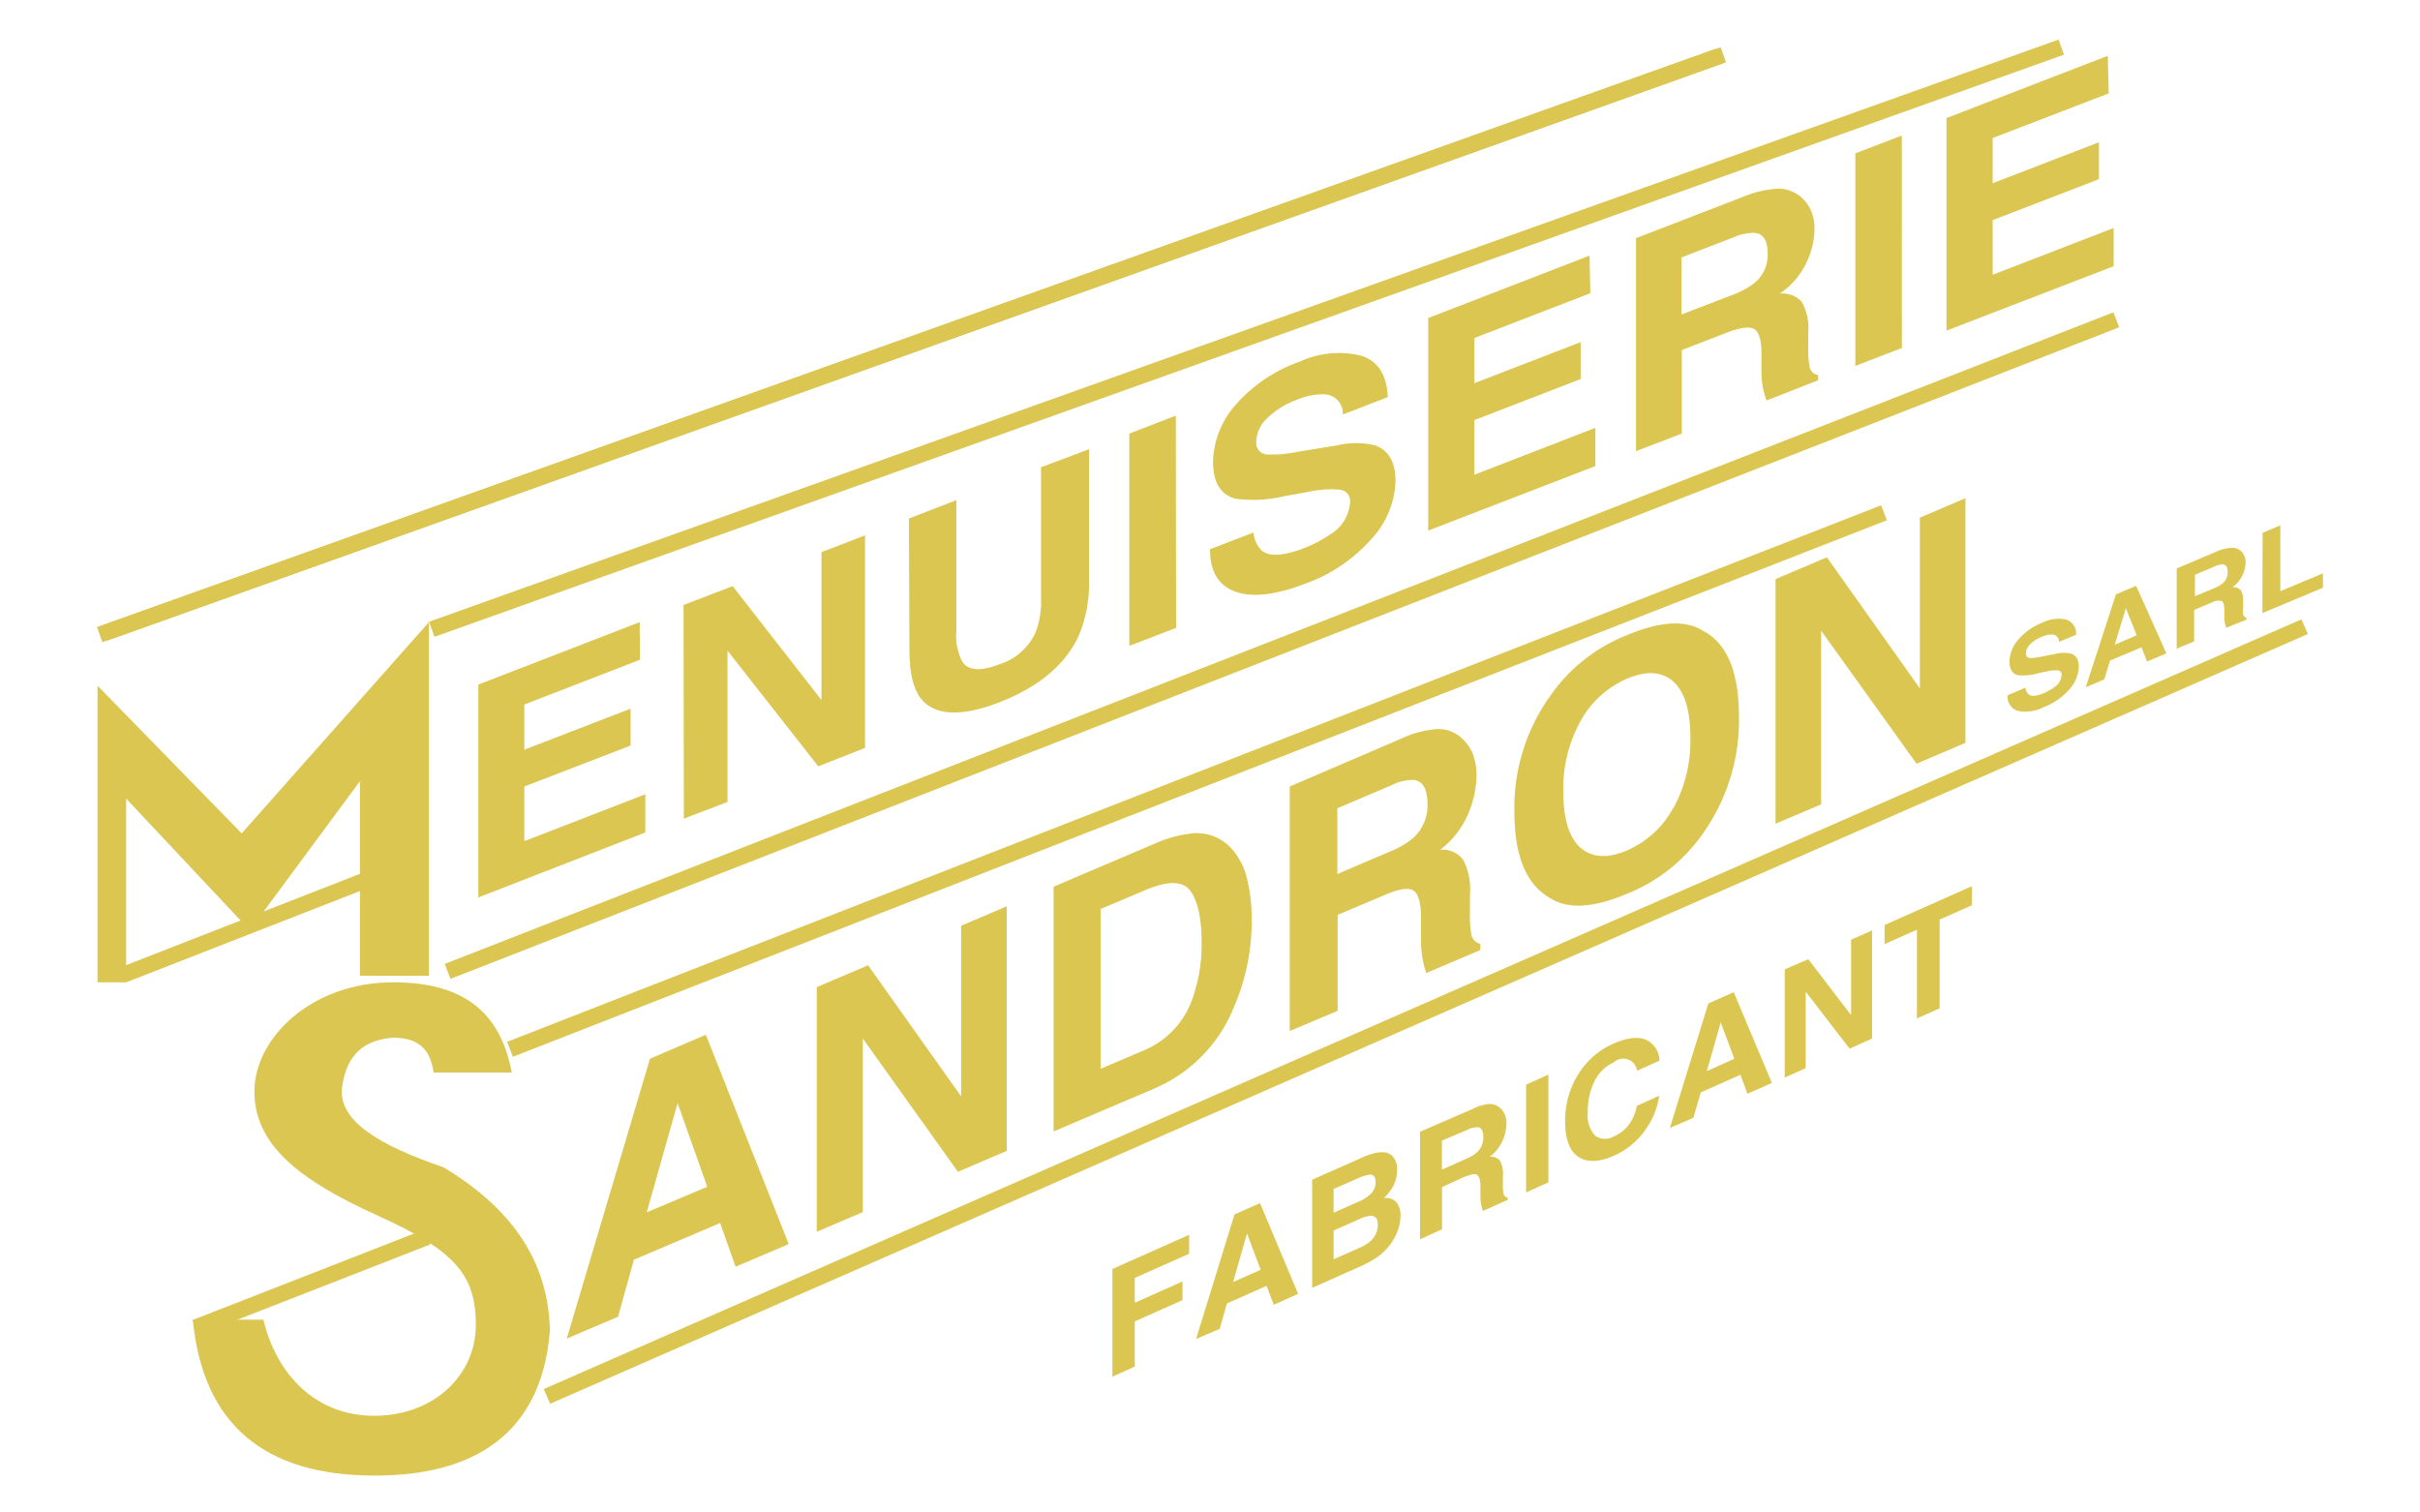 <svg xmlns="http://www.w3.org/2000/svg" viewBox="0 0 240 150"><defs><style>.cls-1{fill:#dbc651;}</style></defs><g id="Calque_3" data-name="Calque 3"><rect class="cls-1" x="4.92" y="33.45" width="170.48" height="1.59" transform="translate(-6.27 32.34) rotate(-19.66)"/><rect class="cls-1" x="5.4" y="33.31" width="170.48" height="1.59" transform="translate(-6.19 32.49) rotate(-19.66)"/><path class="cls-1" d="M63.47,65.43,52,69.87v4.48l10.54-4.07v3.66L52,78v5.42l12-4.65v3.79L47.44,89V67.89l16-6.19Z"/><path class="cls-1" d="M67.79,60l4.87-1.87,8.81,11.3V54.76l4.32-1.67V74.17L81.15,76l-9-11.47v15l-4.33,1.66Z"/><path class="cls-1" d="M90.14,51.42l4.71-1.82V62.54a5.71,5.71,0,0,0,.54,3q.84,1.44,3.67.36a5.89,5.89,0,0,0,3.64-3.18,8.51,8.51,0,0,0,.54-3.38v-13L108,44.55v13a13.1,13.1,0,0,1-1.09,5.66q-2.06,4.22-7.8,6.44t-7.82-.42c-.73-1-1.1-2.57-1.1-4.81Z"/><path class="cls-1" d="M116.64,62.27,112,64.05V43l4.61-1.78Z"/><path class="cls-1" d="M124.32,52.81a2.81,2.81,0,0,0,.85,1.83c.77.57,2.08.49,4-.22a12.66,12.66,0,0,0,2.72-1.4,4,4,0,0,0,2-3.21,1.12,1.12,0,0,0-1-1.24,9.63,9.63,0,0,0-3.08.2l-2.4.43a13.27,13.27,0,0,1-4.87.26c-1.5-.39-2.24-1.63-2.24-3.7a8.83,8.83,0,0,1,2.19-5.55,15.09,15.09,0,0,1,6.45-4.36,9.19,9.19,0,0,1,6.06-.57c1.67.53,2.55,1.91,2.63,4.11l-4.46,1.72a1.88,1.88,0,0,0-1.79-2,6.25,6.25,0,0,0-2.76.54,8.15,8.15,0,0,0-2.94,1.82,3.27,3.27,0,0,0-1.09,2.33,1.13,1.13,0,0,0,1.08,1.27,12,12,0,0,0,3-.26l3.89-.63a8.07,8.07,0,0,1,3.84,0c1.32.48,2,1.66,2,3.54a8.87,8.87,0,0,1-2.36,5.7,15.86,15.86,0,0,1-6.64,4.48q-4.38,1.68-6.89.77c-1.68-.6-2.51-2-2.51-4.2Z"/><path class="cls-1" d="M157.72,29.08l-11.5,4.44V38l10.54-4.07v3.66l-10.54,4.07v5.42l12-4.65v3.79l-16.58,6.4V31.54l16-6.19Z"/><path class="cls-1" d="M176.34,18.71a3.5,3.5,0,0,1,2.08.68,3.72,3.72,0,0,1,1.11,1.34,4.47,4.47,0,0,1,.42,2.06,8,8,0,0,1-.8,3.26,7.71,7.71,0,0,1-2.64,3.07,2.57,2.57,0,0,1,2.18.82,5.31,5.31,0,0,1,.64,3.05v1.42a9.5,9.5,0,0,0,.12,1.91,1,1,0,0,0,.86.87v.53l-5.12,2c-.14-.41-.24-.75-.3-1a8.65,8.65,0,0,1-.2-1.74l0-1.95c0-1.33-.26-2.14-.73-2.4s-1.35-.15-2.65.34l-4.52,1.75V43l-4.54,1.74V23.62l10.62-4.1A10.59,10.59,0,0,1,176.34,18.71Zm-9.58,6.82v5.66l5-1.92A8.18,8.18,0,0,0,174,28.06a3.61,3.61,0,0,0,1.31-2.88c0-1.28-.42-2-1.27-2.08a4.87,4.87,0,0,0-2.15.45Z"/><path class="cls-1" d="M188.62,34.51,184,36.29V15.21l4.61-1.77Z"/><path class="cls-1" d="M209.13,9.26l-11.51,4.43v4.48l10.54-4.06v3.66l-10.54,4.06v5.42l12-4.64V26.4l-16.58,6.39V11.71l16-6.18Z"/><path class="cls-1" d="M64.46,105,70,102.62l8.22,20.76-5.27,2.25-1.53-4.34-8.55,3.64-1.58,5.66-5.08,2.16Zm-.32,15.23,6-2.53-2.94-8.3Z"/><path class="cls-1" d="M81,97.9l5.09-2.17,9.23,13V91.81l4.52-1.93v24.26L95,116.21,85.57,103v17.21L81,122.16Z"/><path class="cls-1" d="M118.05,82.67a4.66,4.66,0,0,1,4,1.39,6.85,6.85,0,0,1,1.65,3.21,16.74,16.74,0,0,1,.44,3.83,21.69,21.69,0,0,1-1.86,9,14.71,14.71,0,0,1-7.79,7.85l-10,4.26V87.94l10-4.26A12.45,12.45,0,0,1,118.05,82.67Zm-8.9,7.48V106l4.48-1.91a8.63,8.63,0,0,0,4.8-5.58,15.89,15.89,0,0,0,.74-4.94q0-3.7-1.11-5.21t-4.43-.1Z"/><path class="cls-1" d="M142.63,72.3a3.46,3.46,0,0,1,2.18.77A4.41,4.41,0,0,1,146,74.61a5.84,5.84,0,0,1,.43,2.37,9.9,9.9,0,0,1-.84,3.76,8.69,8.69,0,0,1-2.76,3.53,2.59,2.59,0,0,1,2.28,1,6.5,6.5,0,0,1,.67,3.51v1.63a11.33,11.33,0,0,0,.13,2.2,1.17,1.17,0,0,0,.9,1v.61l-5.36,2.28a10.87,10.87,0,0,1-.32-1.17,10.51,10.51,0,0,1-.2-2l0-2.24c0-1.54-.27-2.46-.76-2.77s-1.42-.17-2.77.41l-4.74,2v9.52l-4.75,2V78L139,73.24A10,10,0,0,1,142.63,72.3Zm-10,7.86v6.52l5.22-2.23a8.18,8.18,0,0,0,2.34-1.38,4.33,4.33,0,0,0,1.38-3.32c0-1.47-.45-2.27-1.34-2.4a4.65,4.65,0,0,0-2.24.53Z"/><path class="cls-1" d="M168.94,82.58a16.68,16.68,0,0,1-7.61,6.07q-5,2.11-7.61.41-3.53-2-3.53-8.5a19,19,0,0,1,3.53-11.51A16.7,16.7,0,0,1,161.33,63q5-2.11,7.61-.41,3.52,1.84,3.52,8.51A19.4,19.4,0,0,1,168.94,82.58Zm-3-2.4a13.87,13.87,0,0,0,1.7-7q0-4.08-1.7-5.59c-1.13-1-2.65-1.1-4.58-.28a9.61,9.61,0,0,0-4.6,4.18,13.74,13.74,0,0,0-1.72,7c0,2.73.57,4.6,1.72,5.59s2.68,1.08,4.6.26A9.51,9.51,0,0,0,165.91,80.18Z"/><path class="cls-1" d="M176.09,57.43l5.09-2.16,9.22,13V51.34l4.52-1.93V73.67l-4.85,2.07-9.46-13.19V79.77l-4.52,1.92Z"/><rect class="cls-1" x="37.81" y="32.74" width="171.61" height="1.59" transform="translate(-4.07 43.55) rotate(-19.66)"/><rect class="cls-1" x="38.3" y="63.24" width="177.66" height="1.59" transform="translate(-14.58 50.62) rotate(-21.33)"/><rect class="cls-1" x="45.57" y="76.68" width="146.28" height="1.59" transform="translate(-20.05 48.47) rotate(-21.33)"/><rect class="cls-1" x="46.25" y="99.51" width="190.3" height="1.59" transform="translate(-28.36 65.16) rotate(-23.65)"/><path class="cls-1" d="M200.88,68.2a1,1,0,0,0,.32.68c.29.21.79.16,1.5-.14a5.47,5.47,0,0,0,1-.56,1.6,1.6,0,0,0,.76-1.24.41.41,0,0,0-.37-.46,4.13,4.13,0,0,0-1.18.12l-.91.2a5,5,0,0,1-1.85.16c-.58-.13-.86-.58-.86-1.36a3.44,3.44,0,0,1,.84-2.13,6,6,0,0,1,2.45-1.73,3.53,3.53,0,0,1,2.31-.3,1.42,1.42,0,0,1,1,1.51l-1.7.71a.68.68,0,0,0-.68-.73,2.36,2.36,0,0,0-1.05.24,3.2,3.2,0,0,0-1.12.73,1.3,1.3,0,0,0-.42.9.41.41,0,0,0,.42.46,5,5,0,0,0,1.12-.14l1.48-.29a3.17,3.17,0,0,1,1.46,0c.5.16.76.6.76,1.31a3.48,3.48,0,0,1-.9,2.19,6.34,6.34,0,0,1-2.53,1.78,4,4,0,0,1-2.62.39,1.44,1.44,0,0,1-1-1.55Z"/><path class="cls-1" d="M209.85,58.94l2-.84,3,6.7-1.92.81-.55-1.41-3.12,1.31-.57,1.87-1.84.78Zm-.12,5L211.9,63l-1.07-2.69Z"/><path class="cls-1" d="M221.33,54.33a1.29,1.29,0,0,1,.79.22,1.33,1.33,0,0,1,.42.49,1.6,1.6,0,0,1,.16.77,3.15,3.15,0,0,1-1.31,2.44,1,1,0,0,1,.83.28,2,2,0,0,1,.24,1.15v.53a3.51,3.51,0,0,0,0,.72.39.39,0,0,0,.33.32v.2l-2,.81c-.06-.15-.09-.28-.12-.37a3.51,3.51,0,0,1-.07-.66V60.5c0-.51-.1-.81-.28-.9a1.39,1.39,0,0,0-1,.17l-1.72.72v3.12l-1.73.72V56.38l4-1.7A4,4,0,0,1,221.33,54.33ZM217.68,57v2.13l1.9-.79a3.23,3.23,0,0,0,.85-.49,1.42,1.42,0,0,0,.5-1.11c0-.48-.16-.73-.49-.76a1.86,1.86,0,0,0-.81.2Z"/><path class="cls-1" d="M224.39,52.84l1.76-.74v6.53l4.22-1.77v1.43l-6,2.51Z"/><path class="cls-1" d="M110.32,125.85l7.61-3.39v1.88l-5.39,2.4v2.46l4.73-2.11v1.85l-4.73,2.11v4.48l-2.22,1Z"/><path class="cls-1" d="M122.43,120.44l2.53-1.12,3.78,9-2.42,1.08-.71-1.88-3.93,1.75-.72,2.52-2.34,1Zm-.14,6.71,2.73-1.22-1.35-3.6Z"/><path class="cls-1" d="M138.06,114.62a1.84,1.84,0,0,1,.49,1.41,3.43,3.43,0,0,1-.49,1.8,5.49,5.49,0,0,1-.82,1,1.4,1.4,0,0,1,1.24.39,2,2,0,0,1,.41,1.38,4.37,4.37,0,0,1-.47,1.91,5.41,5.41,0,0,1-.76,1.18,5.19,5.19,0,0,1-1.21,1.07,9.78,9.78,0,0,1-1.5.82l-4.82,2.14V117l5.16-2.29C136.6,114.16,137.52,114.12,138.06,114.62Zm-5.8,3.3v2.35l2.6-1.15a3.52,3.52,0,0,0,1.13-.77,1.56,1.56,0,0,0,.43-1.13c0-.5-.19-.74-.57-.73a4.55,4.55,0,0,0-1.26.4Zm0,4.12v2.85l2.6-1.15a4.1,4.1,0,0,0,1.08-.67,2.2,2.2,0,0,0,.7-1.65c0-.56-.23-.84-.68-.84a2.72,2.72,0,0,0-1.07.29Z"/><path class="cls-1" d="M147.66,109.49a1.5,1.5,0,0,1,1,.3,1.75,1.75,0,0,1,.54.66,2.36,2.36,0,0,1,.2,1,4.39,4.39,0,0,1-.38,1.67,4.09,4.09,0,0,1-1.27,1.6,1.19,1.19,0,0,1,1,.38,2.77,2.77,0,0,1,.3,1.53v.72a4.9,4.9,0,0,0,.06,1,.49.49,0,0,0,.41.42V119l-2.46,1.1a3.4,3.4,0,0,1-.14-.51,4.83,4.83,0,0,1-.1-.88v-1c0-.68-.13-1.08-.36-1.21s-.65,0-1.27.23l-2.18,1v4.18l-2.18,1V112.24L146,110A4.78,4.78,0,0,1,147.66,109.49ZM143,113.12V116l2.4-1.07a4,4,0,0,0,1.08-.65,2,2,0,0,0,.63-1.49c0-.64-.2-1-.61-1a2.38,2.38,0,0,0-1,.27Z"/><path class="cls-1" d="M153.56,117.26l-2.21,1V107.57l2.21-1Z"/><path class="cls-1" d="M156.67,106.31a7.78,7.78,0,0,1,3.28-2.78q2.67-1.19,3.9,0a2.4,2.4,0,0,1,.73,1.66l-2.23,1a1.38,1.38,0,0,0-2.31-.83,3.94,3.94,0,0,0-1.88,1.82,6.47,6.47,0,0,0-.69,3.09,3,3,0,0,0,.72,2.36,1.71,1.71,0,0,0,1.85.08,3.69,3.69,0,0,0,1.75-1.55,5.3,5.3,0,0,0,.55-1.49l2.22-1a7.93,7.93,0,0,1-1.46,3.49,7.45,7.45,0,0,1-3,2.44c-1.52.68-2.71.71-3.58.12s-1.3-1.77-1.3-3.49A8.62,8.62,0,0,1,156.67,106.31Z"/><path class="cls-1" d="M169.42,99.52l2.52-1.12,3.78,9-2.42,1.07-.7-1.88-3.93,1.75-.73,2.52-2.33,1Zm-.15,6.71L172,105l-1.35-3.6Z"/><path class="cls-1" d="M177,96.13l2.34-1,4.24,5.55V93.2l2.08-.93V103l-2.23,1-4.35-5.65v7.58l-2.08.93Z"/><path class="cls-1" d="M195.55,87.89v1.89l-3.19,1.42V100l-2.25,1V92.2l-3.21,1.43V91.74Z"/><polygon class="cls-1" points="9.67 97.42 9.67 68 23.97 82.65 42.54 61.7 42.54 96.77 35.7 96.77 35.7 77.47 24.77 92.26 12.51 79.2 12.51 97.42 9.67 97.42"/><path class="cls-1" d="M43,106.36h7.76c-.92-4.7-3.5-8.94-11.73-8.94s-13.8,5.59-13.8,10.83S29.6,117,37.36,120.51s9.83,5.9,9.83,10.9-4.2,9-10.07,9-9.71-4.15-11-9.53h-7q1.5,15.47,18.06,15.46c11.05,0,16.67-5.18,17.36-14.46-.21-7.37-4.35-12.36-10.54-16.11-6.23-2.12-10.56-4.6-10.07-8s2.37-4.65,5.09-4.86C41.92,102.94,42.71,104.46,43,106.36Z"/><rect class="cls-1" x="18.54" y="126.37" width="24.69" height="1.59" transform="translate(-44.13 19.94) rotate(-21.33)"/><rect class="cls-1" x="11.2" y="90.47" width="29.82" height="1.59" transform="translate(-31.4 15.74) rotate(-21.33)"/></g></svg>